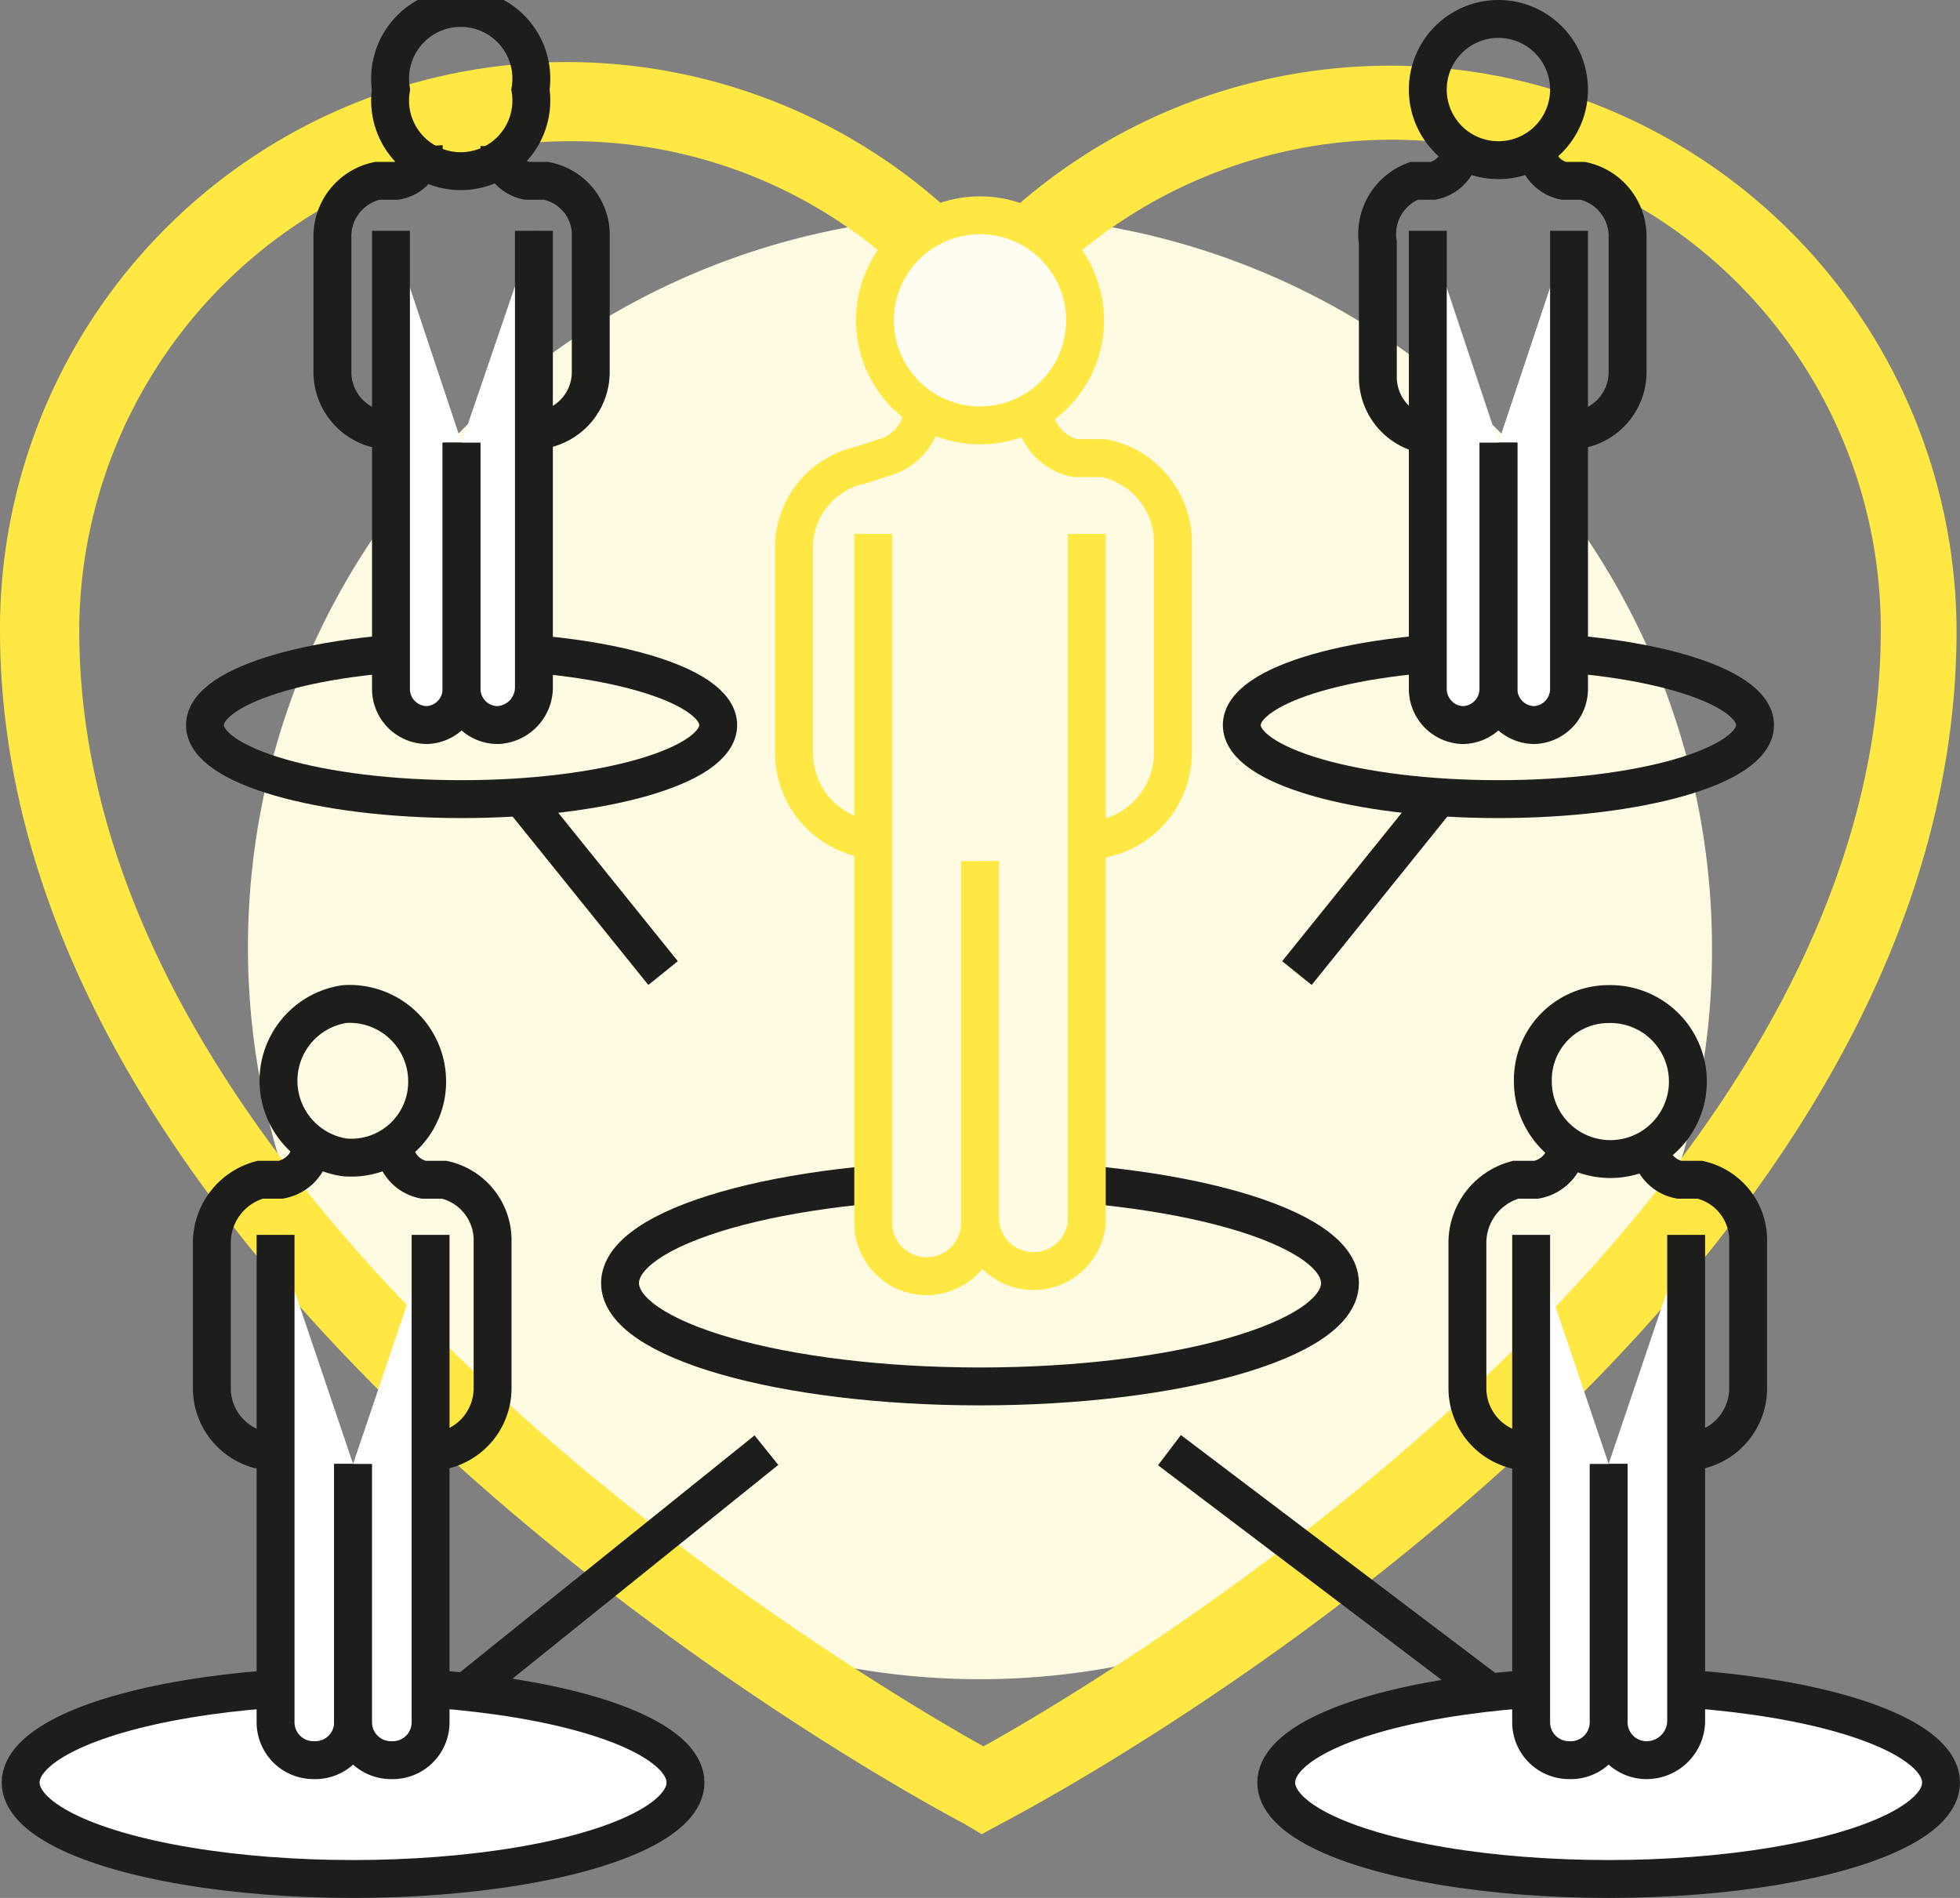 <svg xmlns="http://www.w3.org/2000/svg" viewBox="0 0 11.38 11.02"><rect x="0" y="0" width="11.38" height="11.02" fill="#808080" stroke="none"/><defs><style>.cls-1,.cls-6{fill:#fffbe2;}.cls-2{fill:#ffe843;}.cls-3,.cls-5{fill:none;}.cls-3,.cls-7{stroke:#1d1d1b;}.cls-3,.cls-4,.cls-5,.cls-6,.cls-7{stroke-miterlimit:10;stroke-width:0.22px;}.cls-4{fill:#fffdf1;}.cls-4,.cls-5,.cls-6{stroke:#ffe843;}.cls-7{fill:#fff;}</style></defs><g id="Ebene_2" data-name="Ebene 2"><g id="Kreis"><path class="cls-1" d="M8.7,2.5a4.25,4.25,0,1,0,0,6,4.19,4.19,0,0,0,1.24-3A4.26,4.26,0,0,0,8.7,2.5Z"/></g><g id="Ebene_1-2" data-name="Ebene 1"><path class="cls-2" d="M5.7,10.65l-.1-.06C5.37,10.47,0,7.6,0,3.66A3.29,3.29,0,0,1,5.69,1.4a3.29,3.29,0,0,1,5.67,2.26c0,4-5.32,6.81-5.55,6.93ZM3.31.82A2.85,2.85,0,0,0,.46,3.66c0,3.39,4.5,6.06,5.25,6.48.74-.41,5.21-3.07,5.21-6.48A2.84,2.84,0,0,0,5.86,1.88l-.17.21-.17-.21A2.81,2.81,0,0,0,3.31.82Z"/></g><g id="Beschriftung"><path class="cls-3" d="M7.78,7.45c0,.33-.94.6-2.09.6S3.6,7.78,3.6,7.45s.94-.6,2.09-.6S7.78,7.12,7.78,7.45Z"/><circle class="cls-4" cx="5.69" cy="1.86" r="0.61"/><path class="cls-5" d="M6,2.36H6a.31.31,0,0,0,.24.3l.17,0a.5.5,0,0,1,.4.49V4.37a.51.51,0,0,1-.52.51h0"/><path class="cls-5" d="M5.36,2.36h0a.31.31,0,0,1-.24.3L5,2.7a.49.49,0,0,0-.39.49V4.37a.51.51,0,0,0,.51.51h0"/><path class="cls-6" d="M6.31,3.1v4A.31.31,0,0,1,6,7.38H6a.31.31,0,0,1-.31-.31V5"/><path class="cls-6" d="M5.07,3.1v4a.31.31,0,0,0,.31.31h0a.31.31,0,0,0,.31-.31V5"/><path class="cls-3" d="M3.08.52a.41.41,0,1,1-.81,0,.41.41,0,1,1,.81,0Z"/><path class="cls-3" d="M2.46.85h0a.19.19,0,0,1-.16.2l-.11,0a.33.33,0,0,0-.26.33v.78a.34.34,0,0,0,.34.34h0"/><path class="cls-3" d="M2.9.85h0a.2.2,0,0,0,.16.2l.11,0a.32.32,0,0,1,.26.33v.78a.34.34,0,0,1-.33.34h0"/><ellipse class="cls-3" cx="2.68" cy="4.21" rx="1.49" ry="0.43"/><path class="cls-7" d="M2.27,1.34V4a.21.21,0,0,0,.21.21h0A.21.21,0,0,0,2.68,4V2.57"/><path class="cls-7" d="M3.1,1.34V4a.22.22,0,0,1-.21.21h0A.21.21,0,0,1,2.68,4V2.57"/><line class="cls-3" x1="3.85" y1="5.65" x2="3.02" y2="4.62"/><ellipse class="cls-3" cx="8.7" cy="4.21" rx="1.49" ry="0.43"/><path class="cls-3" d="M8.29.52A.41.41,0,0,0,8.7.93.41.41,0,0,0,9.11.52.41.41,0,0,0,8.7.11.41.41,0,0,0,8.29.52Z"/><path class="cls-3" d="M8.92.85h0a.2.2,0,0,0,.16.2l.11,0a.33.33,0,0,1,.26.33v.78a.34.34,0,0,1-.34.34h0"/><path class="cls-3" d="M8.48.85h0a.2.2,0,0,1-.16.2l-.11,0A.33.33,0,0,0,8,1.41v.78a.34.34,0,0,0,.34.34h0"/><path class="cls-7" d="M9.11,1.34V4a.21.21,0,0,1-.2.21h0A.21.21,0,0,1,8.7,4V2.57"/><path class="cls-7" d="M8.29,1.34V4a.21.21,0,0,0,.2.21h0A.21.21,0,0,0,8.7,4V2.57"/><line class="cls-3" x1="7.53" y1="5.65" x2="8.36" y2="4.62"/><line class="cls-3" x1="4.45" y1="8.42" x2="2.05" y2="10.35"/><ellipse class="cls-7" cx="2.05" cy="10.35" rx="1.93" ry="0.56"/><path class="cls-3" d="M2.48,6.28A.44.44,0,0,1,2,6.72a.45.45,0,0,1,0-.89A.45.45,0,0,1,2.48,6.28Z"/><path class="cls-3" d="M1.81,6.64h0a.22.22,0,0,1-.18.21l-.12,0a.38.38,0,0,0-.28.36v.85a.37.37,0,0,0,.37.37h0"/><path class="cls-3" d="M2.29,6.64h0a.21.21,0,0,0,.17.21l.12,0a.36.36,0,0,1,.28.36v.85a.37.37,0,0,1-.36.37h0"/><path class="cls-7" d="M1.6,7.17V10a.22.22,0,0,0,.22.22h0A.22.22,0,0,0,2.05,10V8.5"/><path class="cls-7" d="M2.5,7.17V10a.22.22,0,0,1-.23.22h0A.22.22,0,0,1,2.05,10V8.5"/><line class="cls-3" x1="6.79" y1="8.42" x2="9.34" y2="10.35"/><ellipse class="cls-7" cx="9.34" cy="10.35" rx="1.93" ry="0.56"/><path class="cls-3" d="M8.9,6.28a.45.45,0,1,0,.44-.45A.44.44,0,0,0,8.9,6.28Z"/><path class="cls-3" d="M9.58,6.64h0a.21.21,0,0,0,.17.21l.12,0a.36.36,0,0,1,.28.36v.85a.37.37,0,0,1-.36.37h0"/><path class="cls-3" d="M9.1,6.64h0a.22.22,0,0,1-.18.21l-.12,0a.38.38,0,0,0-.28.36v.85a.37.37,0,0,0,.37.37h0"/><path class="cls-7" d="M9.79,7.17V10a.23.23,0,0,1-.23.22h0A.22.22,0,0,1,9.34,10V8.5"/><path class="cls-7" d="M8.89,7.17V10a.22.22,0,0,0,.22.22h0A.22.22,0,0,0,9.34,10V8.5"/></g></g></svg>